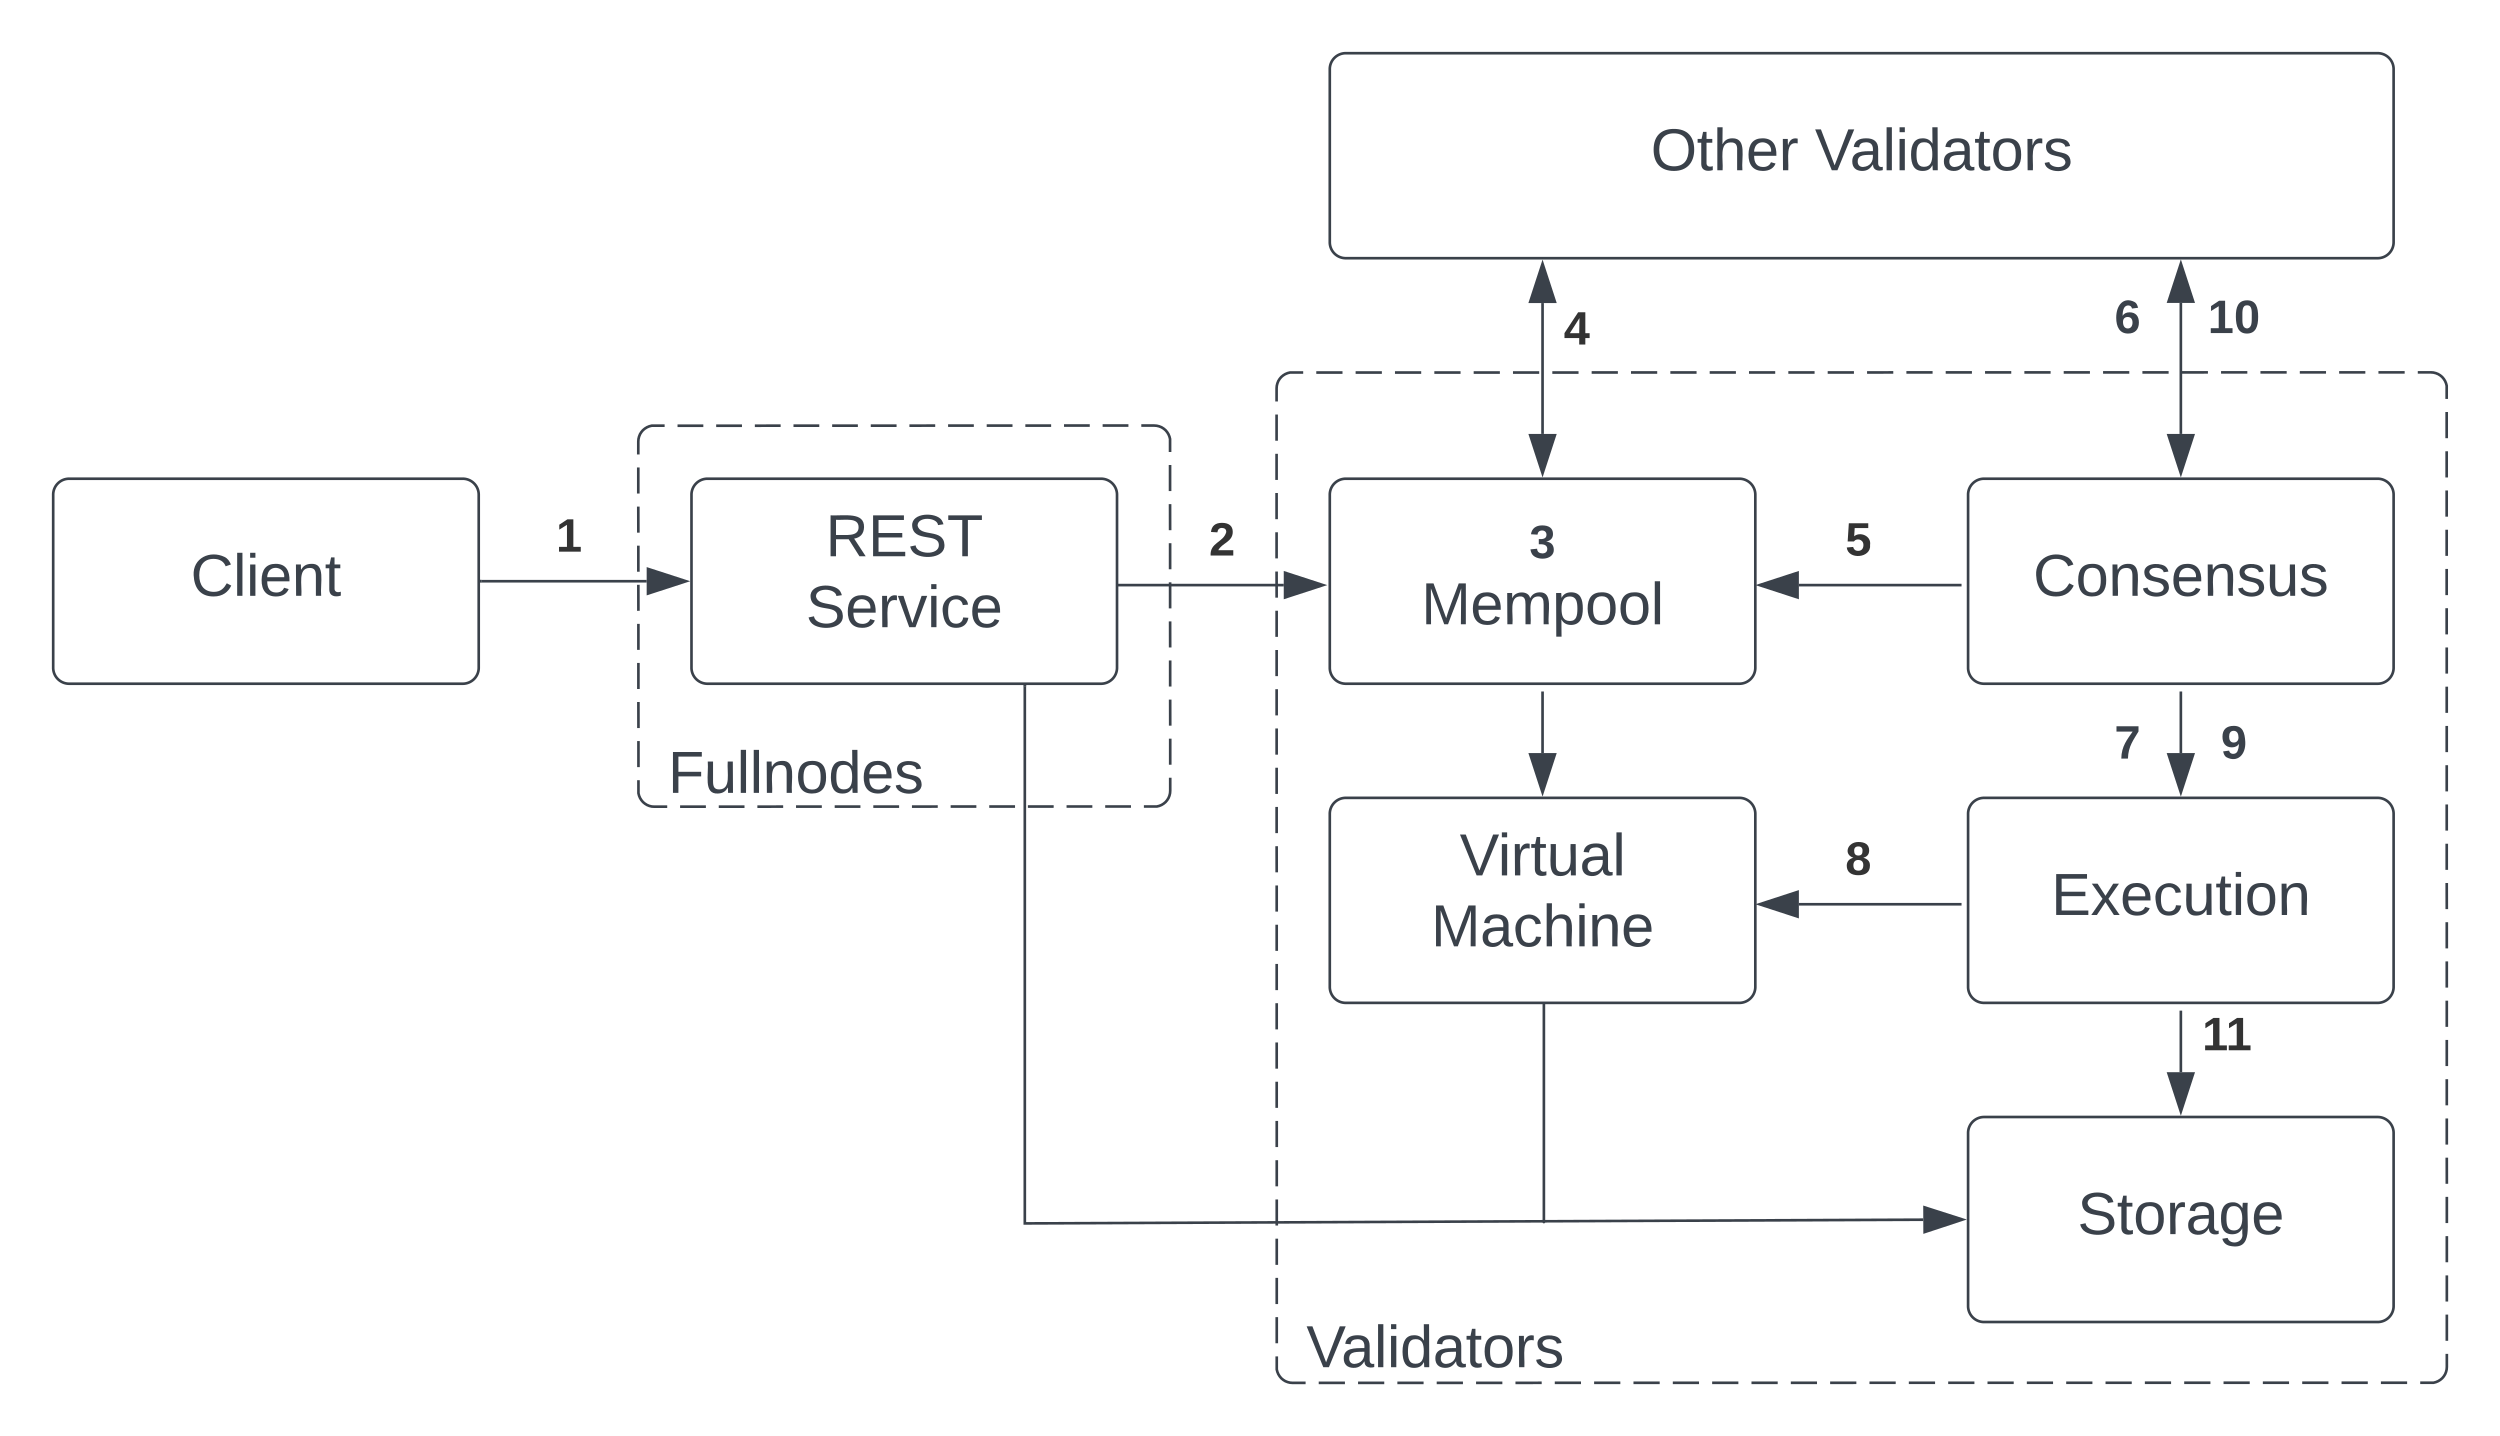 <svg xmlns="http://www.w3.org/2000/svg" xmlns:xlink="http://www.w3.org/1999/xlink" xmlns:lucid="lucid" width="940" height="540"><g transform="translate(-380 -620)" lucid:page-tab-id="0_0"><path d="M620 786a6 6 0 0 1 6-6h188a6 6 0 0 1 6 6v131.33a6 6 0 0 1-6 6H626a6 6 0 0 1-6-6z" fill-opacity="0"/><path d="M634.75 780.07h9.7m4.83 0h9.7m4.84 0l9.7-.02m4.83 0h9.7m4.84 0h9.67m4.85 0h9.7m4.83 0l9.7-.02m4.84 0h9.68m4.84 0h9.7m4.83 0h9.7m4.84-.02h9.68m4.84 0h9.7m4.84 0H814l.94.07.9.22.88.35.8.5.72.6.6.72.5.8.37.88.23.9v4.9m0 4.9v9.8m0 4.9l.02 9.8m0 4.9v9.8m0 4.9v9.8m0 4.9l.02 9.8m0 4.9v9.8m0 4.9l.02 9.8m0 4.9v9.8m0 4.88v4.9l-.07.94-.22.92-.35.86-.5.8-.6.72-.72.6-.8.5-.88.36-.9.22h-4.86m-4.85 0h-9.7m-4.83 0h-9.7m-4.84 0l-9.7.02m-4.83 0h-9.7m-4.84 0h-9.67m-4.85 0l-9.7.02m-4.83 0h-9.7m-4.84 0h-9.68m-4.84 0h-9.7m-4.83 0l-9.7.02m-4.84 0h-9.68m-4.84 0h-9.7m-4.84 0H626l-.94-.06-.9-.22-.88-.36-.8-.5-.72-.6-.6-.72-.5-.8-.37-.87-.23-.93v-4.9m0-4.9v-9.8m0-4.9l-.02-9.8m0-4.9v-9.8m0-4.9v-9.78m0-4.9l-.02-9.8m0-4.9v-9.8m0-4.9l-.02-9.8m0-4.9v-9.8m0-4.9V786l.07-.94.22-.9.35-.88.5-.8.6-.72.72-.6.8-.5.88-.37.9-.23h4.86" stroke="#3a414a" fill="none"/><use xlink:href="#a" transform="matrix(1,0,0,1,625,785) translate(0 26.455)"/><use xlink:href="#b" transform="matrix(1,0,0,1,625,785) translate(0 53.122)"/><use xlink:href="#b" transform="matrix(1,0,0,1,625,785) translate(0 79.788)"/><use xlink:href="#b" transform="matrix(1,0,0,1,625,785) translate(0 106.455)"/><use xlink:href="#c" transform="matrix(1,0,0,1,625,785) translate(0 133.122)"/><use xlink:href="#d" transform="matrix(1,0,0,1,625,785) translate(6.173 133.122)"/><path d="M860 766a6 6 0 0 1 6-6h428a6 6 0 0 1 6 6v368a6 6 0 0 1-6 6H866a6 6 0 0 1-6-6z" fill-opacity="0"/><path d="M874.92 760.07h9.86m4.93 0h9.87m4.93 0h9.86m4.94 0h9.86m4.93 0h9.85m4.93 0h9.86m4.93 0h9.86m4.93-.02h9.86m4.93 0h9.86m4.94 0h9.86m4.93 0h9.86m4.92 0h9.86m4.93 0h9.87m4.93 0h9.87m4.93 0l9.86-.02m4.93 0h9.85m4.93 0h9.86m4.93 0h9.86m4.93 0h9.86m4.93 0h9.86m4.94 0h9.86m4.93 0h9.86m4.92 0l9.86-.02m4.93 0h9.88m4.93 0h9.87m4.93 0h9.86m4.93 0h9.85m4.93 0h9.86m4.93 0h4.93l.94.07.9.22.88.35.8.5.72.6.6.72.5.8.37.88.23.9V770m0 4.92v9.84m0 4.92v9.84m0 4.9v9.85m0 4.92V829m0 4.93v9.84m0 4.92v9.83m.02 4.92v9.83m0 4.92v9.84m0 4.92v9.84m0 4.92v9.84m0 4.92v9.83m0 4.93v9.84m0 4.92l.02 9.83m0 4.92v9.84m0 4.9v9.84m0 4.92v9.84m0 4.92v9.84m0 4.92v9.84m0 4.92v9.83m0 4.92l.02 9.83m0 4.92v9.84m0 4.9v9.85m0 4.92v9.83m0 4.92v9.84m0 4.92v4.92l-.07.94-.22.9-.35.88-.5.8-.6.72-.72.6-.8.5-.88.37-.9.23H1290m-4.92 0h-9.86m-4.93 0h-9.87m-4.93 0h-9.86m-4.94 0h-9.86m-4.93 0h-9.85m-4.93 0h-9.86m-4.93 0h-9.86m-4.93.02h-9.86m-4.93 0h-9.86m-4.94 0h-9.86m-4.93 0h-9.86m-4.92 0h-9.86m-4.93 0h-9.87m-4.93 0h-9.87m-4.93 0l-9.86.02m-4.93 0h-9.85m-4.93 0h-9.86m-4.93 0h-9.86m-4.93 0h-9.86m-4.93 0h-9.86m-4.94 0h-9.86m-4.93 0h-9.86m-4.92 0l-9.86.02m-4.93 0H935m-4.93 0h-9.87m-4.93 0h-9.86m-4.93 0h-9.85m-4.93 0h-9.86m-4.93 0H866l-.94-.07-.9-.22-.88-.35-.8-.5-.72-.6-.6-.72-.5-.8-.37-.88-.23-.9V1130m0-4.92v-9.84m0-4.92v-9.84m0-4.9v-9.85m0-4.92V1071m0-4.93v-9.84m0-4.92v-9.83m-.02-4.92v-9.83m0-4.92v-9.84m0-4.92v-9.84m0-4.92v-9.84m0-4.92v-9.83m0-4.93v-9.84m0-4.92l-.02-9.83m0-4.92v-9.84m0-4.9v-9.84m0-4.92v-9.84m0-4.92v-9.84m0-4.92v-9.84m0-4.92v-9.83m0-4.92l-.02-9.83m0-4.92v-9.84m0-4.9v-9.85m0-4.92v-9.83m0-4.92v-9.84m0-4.92V766l.07-.94.22-.9.35-.88.5-.8.6-.72.72-.6.8-.5.88-.37.9-.23H870" stroke="#3a414a" fill="none"/><use xlink:href="#a" transform="matrix(1,0,0,1,865,765) translate(0 49.072)"/><use xlink:href="#b" transform="matrix(1,0,0,1,865,765) translate(0 75.739)"/><use xlink:href="#b" transform="matrix(1,0,0,1,865,765) translate(0 102.405)"/><use xlink:href="#b" transform="matrix(1,0,0,1,865,765) translate(0 129.072)"/><use xlink:href="#b" transform="matrix(1,0,0,1,865,765) translate(0 155.739)"/><use xlink:href="#b" transform="matrix(1,0,0,1,865,765) translate(0 182.405)"/><use xlink:href="#b" transform="matrix(1,0,0,1,865,765) translate(0 209.072)"/><use xlink:href="#b" transform="matrix(1,0,0,1,865,765) translate(0 235.739)"/><use xlink:href="#b" transform="matrix(1,0,0,1,865,765) translate(0 262.405)"/><use xlink:href="#b" transform="matrix(1,0,0,1,865,765) translate(0 289.072)"/><use xlink:href="#b" transform="matrix(1,0,0,1,865,765) translate(0 315.739)"/><use xlink:href="#b" transform="matrix(1,0,0,1,865,765) translate(0 342.405)"/><use xlink:href="#c" transform="matrix(1,0,0,1,865,765) translate(0 369.072)"/><use xlink:href="#e" transform="matrix(1,0,0,1,865,765) translate(6.173 369.072)"/><path d="M400 806a6 6 0 0 1 6-6h148a6 6 0 0 1 6 6v65.08a6 6 0 0 1-6 6H406a6 6 0 0 1-6-6z" stroke="#3a414a" fill-opacity="0"/><use xlink:href="#f" transform="matrix(1,0,0,1,405,805) translate(46.698 39.028)"/><path d="M640 806a6 6 0 0 1 6-6h148a6 6 0 0 1 6 6v65.08a6 6 0 0 1-6 6H646a6 6 0 0 1-6-6z" stroke="#3a414a" fill-opacity="0"/><use xlink:href="#g" transform="matrix(1,0,0,1,645,805) translate(45.432 24.153)"/><use xlink:href="#h" transform="matrix(1,0,0,1,645,805) translate(38.025 50.819)"/><path d="M880 806a6 6 0 0 1 6-6h148a6 6 0 0 1 6 6v65.08a6 6 0 0 1-6 6H886a6 6 0 0 1-6-6z" stroke="#3a414a" fill-opacity="0"/><use xlink:href="#i" transform="matrix(1,0,0,1,885,805) translate(70.062 24.847)"/><use xlink:href="#j" transform="matrix(1,0,0,1,885,805) translate(29.414 49.736)"/><path d="M880 926a6 6 0 0 1 6-6h148a6 6 0 0 1 6 6v65.08a6 6 0 0 1-6 6H886a6 6 0 0 1-6-6z" stroke="#3a414a" fill-opacity="0"/><use xlink:href="#k" transform="matrix(1,0,0,1,885,925) translate(43.827 24.153)"/><use xlink:href="#l" transform="matrix(1,0,0,1,885,925) translate(33.086 50.819)"/><path d="M1120 806a6 6 0 0 1 6-6h148a6 6 0 0 1 6 6v65.08a6 6 0 0 1-6 6h-148a6 6 0 0 1-6-6z" stroke="#3a414a" fill-opacity="0"/><use xlink:href="#m" transform="matrix(1,0,0,1,1125,805) translate(19.475 39.028)"/><path d="M1120 926a6 6 0 0 1 6-6h148a6 6 0 0 1 6 6v65.08a6 6 0 0 1-6 6h-148a6 6 0 0 1-6-6z" stroke="#3a414a" fill-opacity="0"/><use xlink:href="#n" transform="matrix(1,0,0,1,1125,925) translate(26.265 39.028)"/><path d="M1120 1046a6 6 0 0 1 6-6h148a6 6 0 0 1 6 6v65.08a6 6 0 0 1-6 6h-148a6 6 0 0 1-6-6z" stroke="#3a414a" fill-opacity="0"/><use xlink:href="#o" transform="matrix(1,0,0,1,1125,1045) translate(36.142 39.028)"/><path d="M880 646a6 6 0 0 1 6-6h388a6 6 0 0 1 6 6v65.08a6 6 0 0 1-6 6H886a6 6 0 0 1-6-6z" stroke="#3a414a" fill-opacity="0"/><use xlink:href="#p" transform="matrix(1,0,0,1,885,645) translate(115.71 39.028)"/><use xlink:href="#e" transform="matrix(1,0,0,1,885,645) translate(177.377 39.028)"/><path d="M560.96 838.54h62.2" stroke="#3a414a" fill="none"/><path d="M560.98 839.04h-.52v-1h.52z" stroke="#3a414a" stroke-width=".05" fill="#3a414a"/><path d="M637.92 838.54l-14.27 4.64v-9.27z" stroke="#3a414a" fill="#3a414a"/><use xlink:href="#q" transform="matrix(1,0,0,1,589.062,813.208) translate(0 14.222)"/><path d="M800.5 840h62.2M800.5 840h-.5" stroke="#3a414a" fill="none"/><path d="M877.45 840l-14.26 4.64v-9.28z" stroke="#3a414a" fill="#3a414a"/><use xlink:href="#r" transform="matrix(1,0,0,1,834.598,814.667) translate(0 14.222)"/><path d="M765.33 878.02V1080l337.82-1.4" stroke="#3a414a" fill="none"/><path d="M765.83 878.04h-1v-.52h1z" stroke="#3a414a" stroke-width=".05" fill="#3a414a"/><path d="M1117.92 1078.55l-14.25 4.7-.04-9.28z" stroke="#3a414a" fill="#3a414a"/><path d="M1117.05 840h-60.67M1117.04 840h.5" stroke="#3a414a" fill="none"/><path d="M1041.62 840l14.26-4.64v9.28z" stroke="#3a414a" fill="#3a414a"/><use xlink:href="#s" transform="matrix(1,0,0,1,1073.839,814.667) translate(0 14.222)"/><path d="M1117.05 960h-60.67M1117.04 960h.5" stroke="#3a414a" fill="none"/><path d="M1041.62 960l14.26-4.64v9.28z" stroke="#3a414a" fill="#3a414a"/><use xlink:href="#t" transform="matrix(1,0,0,1,1073.839,934.667) translate(0 14.222)"/><path d="M1200 1000.5v22.65M1200 1000.5v-.5" stroke="#3a414a" fill="none"/><path d="M1200 1037.92l-4.64-14.27h9.28z" stroke="#3a414a" fill="#3a414a"/><use xlink:href="#u" transform="matrix(1,0,0,1,1208,1000.667) translate(0 14.222)"/><path d="M1200 880.5v22.65M1200 880.5v-.5" stroke="#3a414a" fill="none"/><path d="M1200 917.92l-4.64-14.27h9.28z" stroke="#3a414a" fill="#3a414a"/><path d="M960 880.5v22.65M960 880.5v-.5" stroke="#3a414a" fill="none"/><path d="M960 917.92l-4.64-14.27h9.28z" stroke="#3a414a" fill="#3a414a"/><path d="M960 733.95v49.2" stroke="#3a414a" fill="none"/><path d="M960 719.2l4.64 14.25h-9.28zM960 797.92l-4.64-14.27h9.28z" stroke="#3a414a" fill="#3a414a"/><g><use xlink:href="#v" transform="matrix(1,0,0,1,968,735.333) translate(0 14.222)"/></g><path d="M1200 733.9v49.25" stroke="#3a414a" fill="none"/><path d="M1200 719.14l4.64 14.27h-9.28zM1200 797.92l-4.64-14.27h9.28z" stroke="#3a414a" fill="#3a414a"/><g><path d="M960.5 997.33a.25.25 0 0 1 .25.25v81.92a.25.25 0 0 1-.25.25.25.25 0 0 1-.25-.25v-81.92a.25.25 0 0 1 .25-.25z" stroke="#3a414a" stroke-width=".5" fill="none"/></g><path d="M1160 726a6 6 0 0 1 6-6h28a6 6 0 0 1 6 6v29.46a6 6 0 0 1-6 6h-28a6 6 0 0 1-6-6z" stroke="#000" stroke-opacity="0" fill-opacity="0"/><g><use xlink:href="#w" transform="matrix(1,0,0,1,1165,725) translate(10.062 20.222)"/></g><path d="M1200 726a6 6 0 0 1 6-6h28a6 6 0 0 1 6 6v29.46a6 6 0 0 1-6 6h-28a6 6 0 0 1-6-6z" stroke="#000" stroke-opacity="0" fill-opacity="0"/><g><use xlink:href="#x" transform="matrix(1,0,0,1,1205,725) translate(5.123 20.222)"/></g><path d="M1160 886a6 6 0 0 1 6-6h28a6 6 0 0 1 6 6v29.46a6 6 0 0 1-6 6h-28a6 6 0 0 1-6-6z" stroke="#000" stroke-opacity="0" fill-opacity="0"/><g><use xlink:href="#y" transform="matrix(1,0,0,1,1165,885) translate(10.062 20.222)"/></g><path d="M1200 886a6 6 0 0 1 6-6h28a6 6 0 0 1 6 6v29.46a6 6 0 0 1-6 6h-28a6 6 0 0 1-6-6z" stroke="#000" stroke-opacity="0" fill-opacity="0"/><g><use xlink:href="#z" transform="matrix(1,0,0,1,1205,885) translate(10.062 20.222)"/></g><defs><path fill="#3a414a" d="M63-220v92h138v28H63V0H30v-248h175v28H63" id="A"/><path fill="#3a414a" d="M84 4C-5 8 30-112 23-190h32v120c0 31 7 50 39 49 72-2 45-101 50-169h31l1 190h-30c-1-10 1-25-2-33-11 22-28 36-60 37" id="B"/><path fill="#3a414a" d="M24 0v-261h32V0H24" id="C"/><path fill="#3a414a" d="M117-194c89-4 53 116 60 194h-32v-121c0-31-8-49-39-48C34-167 62-67 57 0H25l-1-190h30c1 10-1 24 2 32 11-22 29-35 61-36" id="D"/><path fill="#3a414a" d="M100-194c62-1 85 37 85 99 1 63-27 99-86 99S16-35 15-95c0-66 28-99 85-99zM99-20c44 1 53-31 53-75 0-43-8-75-51-75s-53 32-53 75 10 74 51 75" id="E"/><path fill="#3a414a" d="M85-194c31 0 48 13 60 33l-1-100h32l1 261h-30c-2-10 0-23-3-31C134-8 116 4 85 4 32 4 16-35 15-94c0-66 23-100 70-100zm9 24c-40 0-46 34-46 75 0 40 6 74 45 74 42 0 51-32 51-76 0-42-9-74-50-73" id="F"/><path fill="#3a414a" d="M100-194c63 0 86 42 84 106H49c0 40 14 67 53 68 26 1 43-12 49-29l28 8c-11 28-37 45-77 45C44 4 14-33 15-96c1-61 26-98 85-98zm52 81c6-60-76-77-97-28-3 7-6 17-6 28h103" id="G"/><path fill="#3a414a" d="M135-143c-3-34-86-38-87 0 15 53 115 12 119 90S17 21 10-45l28-5c4 36 97 45 98 0-10-56-113-15-118-90-4-57 82-63 122-42 12 7 21 19 24 35" id="H"/><g id="d"><use transform="matrix(0.062,0,0,0.062,0,0)" xlink:href="#A"/><use transform="matrix(0.062,0,0,0.062,13.519,0)" xlink:href="#B"/><use transform="matrix(0.062,0,0,0.062,25.864,0)" xlink:href="#C"/><use transform="matrix(0.062,0,0,0.062,30.741,0)" xlink:href="#C"/><use transform="matrix(0.062,0,0,0.062,35.617,0)" xlink:href="#D"/><use transform="matrix(0.062,0,0,0.062,47.963,0)" xlink:href="#E"/><use transform="matrix(0.062,0,0,0.062,60.309,0)" xlink:href="#F"/><use transform="matrix(0.062,0,0,0.062,72.654,0)" xlink:href="#G"/><use transform="matrix(0.062,0,0,0.062,85,0)" xlink:href="#H"/></g><path fill="#3a414a" d="M137 0h-34L2-248h35l83 218 83-218h36" id="I"/><path fill="#3a414a" d="M141-36C126-15 110 5 73 4 37 3 15-17 15-53c-1-64 63-63 125-63 3-35-9-54-41-54-24 1-41 7-42 31l-33-3c5-37 33-52 76-52 45 0 72 20 72 64v82c-1 20 7 32 28 27v20c-31 9-61-2-59-35zM48-53c0 20 12 33 32 33 41-3 63-29 60-74-43 2-92-5-92 41" id="J"/><path fill="#3a414a" d="M24-231v-30h32v30H24zM24 0v-190h32V0H24" id="K"/><path fill="#3a414a" d="M59-47c-2 24 18 29 38 22v24C64 9 27 4 27-40v-127H5v-23h24l9-43h21v43h35v23H59v120" id="L"/><path fill="#3a414a" d="M114-163C36-179 61-72 57 0H25l-1-190h30c1 12-1 29 2 39 6-27 23-49 58-41v29" id="M"/><g id="e"><use transform="matrix(0.062,0,0,0.062,0,0)" xlink:href="#I"/><use transform="matrix(0.062,0,0,0.062,13.148,0)" xlink:href="#J"/><use transform="matrix(0.062,0,0,0.062,25.494,0)" xlink:href="#C"/><use transform="matrix(0.062,0,0,0.062,30.37,0)" xlink:href="#K"/><use transform="matrix(0.062,0,0,0.062,35.247,0)" xlink:href="#F"/><use transform="matrix(0.062,0,0,0.062,47.593,0)" xlink:href="#J"/><use transform="matrix(0.062,0,0,0.062,59.938,0)" xlink:href="#L"/><use transform="matrix(0.062,0,0,0.062,66.111,0)" xlink:href="#E"/><use transform="matrix(0.062,0,0,0.062,78.457,0)" xlink:href="#M"/><use transform="matrix(0.062,0,0,0.062,85.802,0)" xlink:href="#H"/></g><path fill="#3a414a" d="M212-179c-10-28-35-45-73-45-59 0-87 40-87 99 0 60 29 101 89 101 43 0 62-24 78-52l27 14C228-24 195 4 139 4 59 4 22-46 18-125c-6-104 99-153 187-111 19 9 31 26 39 46" id="N"/><g id="f"><use transform="matrix(0.062,0,0,0.062,0,0)" xlink:href="#N"/><use transform="matrix(0.062,0,0,0.062,15.988,0)" xlink:href="#C"/><use transform="matrix(0.062,0,0,0.062,20.864,0)" xlink:href="#K"/><use transform="matrix(0.062,0,0,0.062,25.741,0)" xlink:href="#G"/><use transform="matrix(0.062,0,0,0.062,38.086,0)" xlink:href="#D"/><use transform="matrix(0.062,0,0,0.062,50.432,0)" xlink:href="#L"/></g><path fill="#3a414a" d="M233-177c-1 41-23 64-60 70L243 0h-38l-65-103H63V0H30v-248c88 3 205-21 203 71zM63-129c60-2 137 13 137-47 0-61-80-42-137-45v92" id="O"/><path fill="#3a414a" d="M30 0v-248h187v28H63v79h144v27H63v87h162V0H30" id="P"/><path fill="#3a414a" d="M185-189c-5-48-123-54-124 2 14 75 158 14 163 119 3 78-121 87-175 55-17-10-28-26-33-46l33-7c5 56 141 63 141-1 0-78-155-14-162-118-5-82 145-84 179-34 5 7 8 16 11 25" id="Q"/><path fill="#3a414a" d="M127-220V0H93v-220H8v-28h204v28h-85" id="R"/><g id="g"><use transform="matrix(0.062,0,0,0.062,0,0)" xlink:href="#O"/><use transform="matrix(0.062,0,0,0.062,15.988,0)" xlink:href="#P"/><use transform="matrix(0.062,0,0,0.062,30.802,0)" xlink:href="#Q"/><use transform="matrix(0.062,0,0,0.062,45.617,0)" xlink:href="#R"/></g><path fill="#3a414a" d="M108 0H70L1-190h34L89-25l56-165h34" id="S"/><path fill="#3a414a" d="M96-169c-40 0-48 33-48 73s9 75 48 75c24 0 41-14 43-38l32 2c-6 37-31 61-74 61-59 0-76-41-82-99-10-93 101-131 147-64 4 7 5 14 7 22l-32 3c-4-21-16-35-41-35" id="T"/><g id="h"><use transform="matrix(0.062,0,0,0.062,0,0)" xlink:href="#Q"/><use transform="matrix(0.062,0,0,0.062,14.815,0)" xlink:href="#G"/><use transform="matrix(0.062,0,0,0.062,27.16,0)" xlink:href="#M"/><use transform="matrix(0.062,0,0,0.062,34.506,0)" xlink:href="#S"/><use transform="matrix(0.062,0,0,0.062,45.617,0)" xlink:href="#K"/><use transform="matrix(0.062,0,0,0.062,50.494,0)" xlink:href="#T"/><use transform="matrix(0.062,0,0,0.062,61.605,0)" xlink:href="#G"/></g><path fill="#3a414a" d="M128-127c34 4 56 21 59 58 7 91-148 94-172 28-4-9-6-17-7-26l51-5c1 24 16 35 40 36 23 0 39-12 38-36-1-31-31-36-65-34v-40c32 2 59-3 59-33 0-20-13-33-34-33s-33 13-35 32l-50-3c6-44 37-68 86-68 50 0 83 20 83 66 0 35-22 52-53 58" id="U"/><use transform="matrix(0.049,0,0,0.049,0,0)" xlink:href="#U" id="i"/><path fill="#3a414a" d="M240 0l2-218c-23 76-54 145-80 218h-23L58-218 59 0H30v-248h44l77 211c21-75 51-140 76-211h43V0h-30" id="V"/><path fill="#3a414a" d="M210-169c-67 3-38 105-44 169h-31v-121c0-29-5-50-35-48C34-165 62-65 56 0H25l-1-190h30c1 10-1 24 2 32 10-44 99-50 107 0 11-21 27-35 58-36 85-2 47 119 55 194h-31v-121c0-29-5-49-35-48" id="W"/><path fill="#3a414a" d="M115-194c55 1 70 41 70 98S169 2 115 4C84 4 66-9 55-30l1 105H24l-1-265h31l2 30c10-21 28-34 59-34zm-8 174c40 0 45-34 45-75s-6-73-45-74c-42 0-51 32-51 76 0 43 10 73 51 73" id="X"/><g id="j"><use transform="matrix(0.062,0,0,0.062,0,0)" xlink:href="#V"/><use transform="matrix(0.062,0,0,0.062,18.457,0)" xlink:href="#G"/><use transform="matrix(0.062,0,0,0.062,30.802,0)" xlink:href="#W"/><use transform="matrix(0.062,0,0,0.062,49.259,0)" xlink:href="#X"/><use transform="matrix(0.062,0,0,0.062,61.605,0)" xlink:href="#E"/><use transform="matrix(0.062,0,0,0.062,73.951,0)" xlink:href="#E"/><use transform="matrix(0.062,0,0,0.062,86.296,0)" xlink:href="#C"/></g><g id="k"><use transform="matrix(0.062,0,0,0.062,0,0)" xlink:href="#I"/><use transform="matrix(0.062,0,0,0.062,14.383,0)" xlink:href="#K"/><use transform="matrix(0.062,0,0,0.062,19.259,0)" xlink:href="#M"/><use transform="matrix(0.062,0,0,0.062,26.605,0)" xlink:href="#L"/><use transform="matrix(0.062,0,0,0.062,32.778,0)" xlink:href="#B"/><use transform="matrix(0.062,0,0,0.062,45.123,0)" xlink:href="#J"/><use transform="matrix(0.062,0,0,0.062,57.469,0)" xlink:href="#C"/></g><path fill="#3a414a" d="M106-169C34-169 62-67 57 0H25v-261h32l-1 103c12-21 28-36 61-36 89 0 53 116 60 194h-32v-121c2-32-8-49-39-48" id="Y"/><g id="l"><use transform="matrix(0.062,0,0,0.062,0,0)" xlink:href="#V"/><use transform="matrix(0.062,0,0,0.062,18.457,0)" xlink:href="#J"/><use transform="matrix(0.062,0,0,0.062,30.802,0)" xlink:href="#T"/><use transform="matrix(0.062,0,0,0.062,41.914,0)" xlink:href="#Y"/><use transform="matrix(0.062,0,0,0.062,54.259,0)" xlink:href="#K"/><use transform="matrix(0.062,0,0,0.062,59.136,0)" xlink:href="#D"/><use transform="matrix(0.062,0,0,0.062,71.481,0)" xlink:href="#G"/></g><g id="m"><use transform="matrix(0.062,0,0,0.062,0,0)" xlink:href="#N"/><use transform="matrix(0.062,0,0,0.062,15.988,0)" xlink:href="#E"/><use transform="matrix(0.062,0,0,0.062,28.333,0)" xlink:href="#D"/><use transform="matrix(0.062,0,0,0.062,40.679,0)" xlink:href="#H"/><use transform="matrix(0.062,0,0,0.062,51.79,0)" xlink:href="#G"/><use transform="matrix(0.062,0,0,0.062,64.136,0)" xlink:href="#D"/><use transform="matrix(0.062,0,0,0.062,76.481,0)" xlink:href="#H"/><use transform="matrix(0.062,0,0,0.062,87.593,0)" xlink:href="#B"/><use transform="matrix(0.062,0,0,0.062,99.938,0)" xlink:href="#H"/></g><path fill="#3a414a" d="M141 0L90-78 38 0H4l68-98-65-92h35l48 74 47-74h35l-64 92 68 98h-35" id="Z"/><g id="n"><use transform="matrix(0.062,0,0,0.062,0,0)" xlink:href="#P"/><use transform="matrix(0.062,0,0,0.062,14.815,0)" xlink:href="#Z"/><use transform="matrix(0.062,0,0,0.062,25.926,0)" xlink:href="#G"/><use transform="matrix(0.062,0,0,0.062,38.272,0)" xlink:href="#T"/><use transform="matrix(0.062,0,0,0.062,49.383,0)" xlink:href="#B"/><use transform="matrix(0.062,0,0,0.062,61.728,0)" xlink:href="#L"/><use transform="matrix(0.062,0,0,0.062,67.901,0)" xlink:href="#K"/><use transform="matrix(0.062,0,0,0.062,72.778,0)" xlink:href="#E"/><use transform="matrix(0.062,0,0,0.062,85.123,0)" xlink:href="#D"/></g><path fill="#3a414a" d="M177-190C167-65 218 103 67 71c-23-6-38-20-44-43l32-5c15 47 100 32 89-28v-30C133-14 115 1 83 1 29 1 15-40 15-95c0-56 16-97 71-98 29-1 48 16 59 35 1-10 0-23 2-32h30zM94-22c36 0 50-32 50-73 0-42-14-75-50-75-39 0-46 34-46 75s6 73 46 73" id="aa"/><g id="o"><use transform="matrix(0.062,0,0,0.062,0,0)" xlink:href="#Q"/><use transform="matrix(0.062,0,0,0.062,14.815,0)" xlink:href="#L"/><use transform="matrix(0.062,0,0,0.062,20.988,0)" xlink:href="#E"/><use transform="matrix(0.062,0,0,0.062,33.333,0)" xlink:href="#M"/><use transform="matrix(0.062,0,0,0.062,40.679,0)" xlink:href="#J"/><use transform="matrix(0.062,0,0,0.062,53.025,0)" xlink:href="#aa"/><use transform="matrix(0.062,0,0,0.062,65.37,0)" xlink:href="#G"/></g><path fill="#3a414a" d="M140-251c81 0 123 46 123 126C263-46 219 4 140 4 59 4 17-45 17-125s42-126 123-126zm0 227c63 0 89-41 89-101s-29-99-89-99c-61 0-89 39-89 99S79-25 140-24" id="ab"/><g id="p"><use transform="matrix(0.062,0,0,0.062,0,0)" xlink:href="#ab"/><use transform="matrix(0.062,0,0,0.062,17.284,0)" xlink:href="#L"/><use transform="matrix(0.062,0,0,0.062,23.457,0)" xlink:href="#Y"/><use transform="matrix(0.062,0,0,0.062,35.802,0)" xlink:href="#G"/><use transform="matrix(0.062,0,0,0.062,48.148,0)" xlink:href="#M"/></g><path fill="#333" d="M23 0v-37h61v-169l-59 37v-38l62-41h46v211h57V0H23" id="ac"/><use transform="matrix(0.049,0,0,0.049,0,0)" xlink:href="#ac" id="q"/><path fill="#333" d="M182-182c0 78-84 86-111 141h115V0H12c-6-101 99-100 120-180 1-22-12-31-33-32-23 0-32 14-35 34l-49-3c5-45 32-70 84-70 51 0 83 22 83 69" id="ad"/><use transform="matrix(0.049,0,0,0.049,0,0)" xlink:href="#ad" id="r"/><path fill="#333" d="M139-81c0-46-55-55-73-27H18l9-140h149v37H72l-4 63c44-38 133-4 122 66C201 21 21 35 11-62l49-4c5 18 15 30 39 30 26 0 40-18 40-45" id="ae"/><use transform="matrix(0.049,0,0,0.049,0,0)" xlink:href="#ae" id="s"/><path fill="#333" d="M138-131c27 9 52 24 51 61 0 53-36 74-89 74S11-19 11-69c0-35 22-54 51-61-78-25-46-121 38-121 51 0 83 19 83 66 0 30-18 49-45 54zm-38-16c24 0 32-13 32-36 1-23-11-34-32-34-22 0-33 12-32 34 0 22 9 36 32 36zm1 116c27 0 37-17 37-43 0-25-13-39-39-39-24 0-37 15-37 40 0 27 11 42 39 42" id="af"/><use transform="matrix(0.049,0,0,0.049,0,0)" xlink:href="#af" id="t"/><g id="u"><use transform="matrix(0.049,0,0,0.049,0,0)" xlink:href="#ac"/><use transform="matrix(0.049,0,0,0.049,8.889,0)" xlink:href="#ac"/></g><path fill="#333" d="M165-50V0h-47v-50H5v-38l105-160h55v161h33v37h-33zm-47-37l2-116L46-87h72" id="ag"/><use transform="matrix(0.049,0,0,0.049,0,0)" xlink:href="#ag" id="v"/><path fill="#3a414a" d="M115-159c48 0 72 30 72 78 0 54-30 85-83 85-64 0-91-50-91-122 0-98 58-163 141-120 15 8 21 24 27 44l-47 6c-5-31-48-31-61-4-7 14-11 33-11 60 9-17 28-27 53-27zM102-35c24 0 36-20 36-45s-11-43-37-43c-23 0-36 14-36 38 0 27 11 50 37 50" id="ah"/><use transform="matrix(0.049,0,0,0.049,0,0)" xlink:href="#ah" id="w"/><path fill="#3a414a" d="M23 0v-37h61v-169l-59 37v-38l62-41h46v211h57V0H23" id="ai"/><path fill="#3a414a" d="M101-251c68 0 84 54 84 127C185-50 166 4 99 4S15-52 14-124c-1-75 17-127 87-127zm-1 216c37-5 36-46 36-89s4-89-36-89c-39 0-36 45-36 89 0 43-3 85 36 89" id="aj"/><g id="x"><use transform="matrix(0.049,0,0,0.049,0,0)" xlink:href="#ai"/><use transform="matrix(0.049,0,0,0.049,9.877,0)" xlink:href="#aj"/></g><path fill="#3a414a" d="M52 0c1-96 47-148 87-207H15v-41h169v40c-36 62-79 113-81 208H52" id="ak"/><use transform="matrix(0.049,0,0,0.049,0,0)" xlink:href="#ak" id="y"/><path fill="#3a414a" d="M99-251c69 0 84 53 88 123 5 99-61 162-144 118-15-8-21-25-26-45l46-6c4 31 50 33 63 7 7-15 12-36 12-60-9 18-29 28-54 28-48 0-72-32-72-82 0-55 31-83 87-83zm-1 128c24 0 37-16 37-39 0-27-10-51-37-51-25 0-35 19-35 45 0 25 10 45 35 45" id="al"/><use transform="matrix(0.049,0,0,0.049,0,0)" xlink:href="#al" id="z"/></defs></g></svg>
